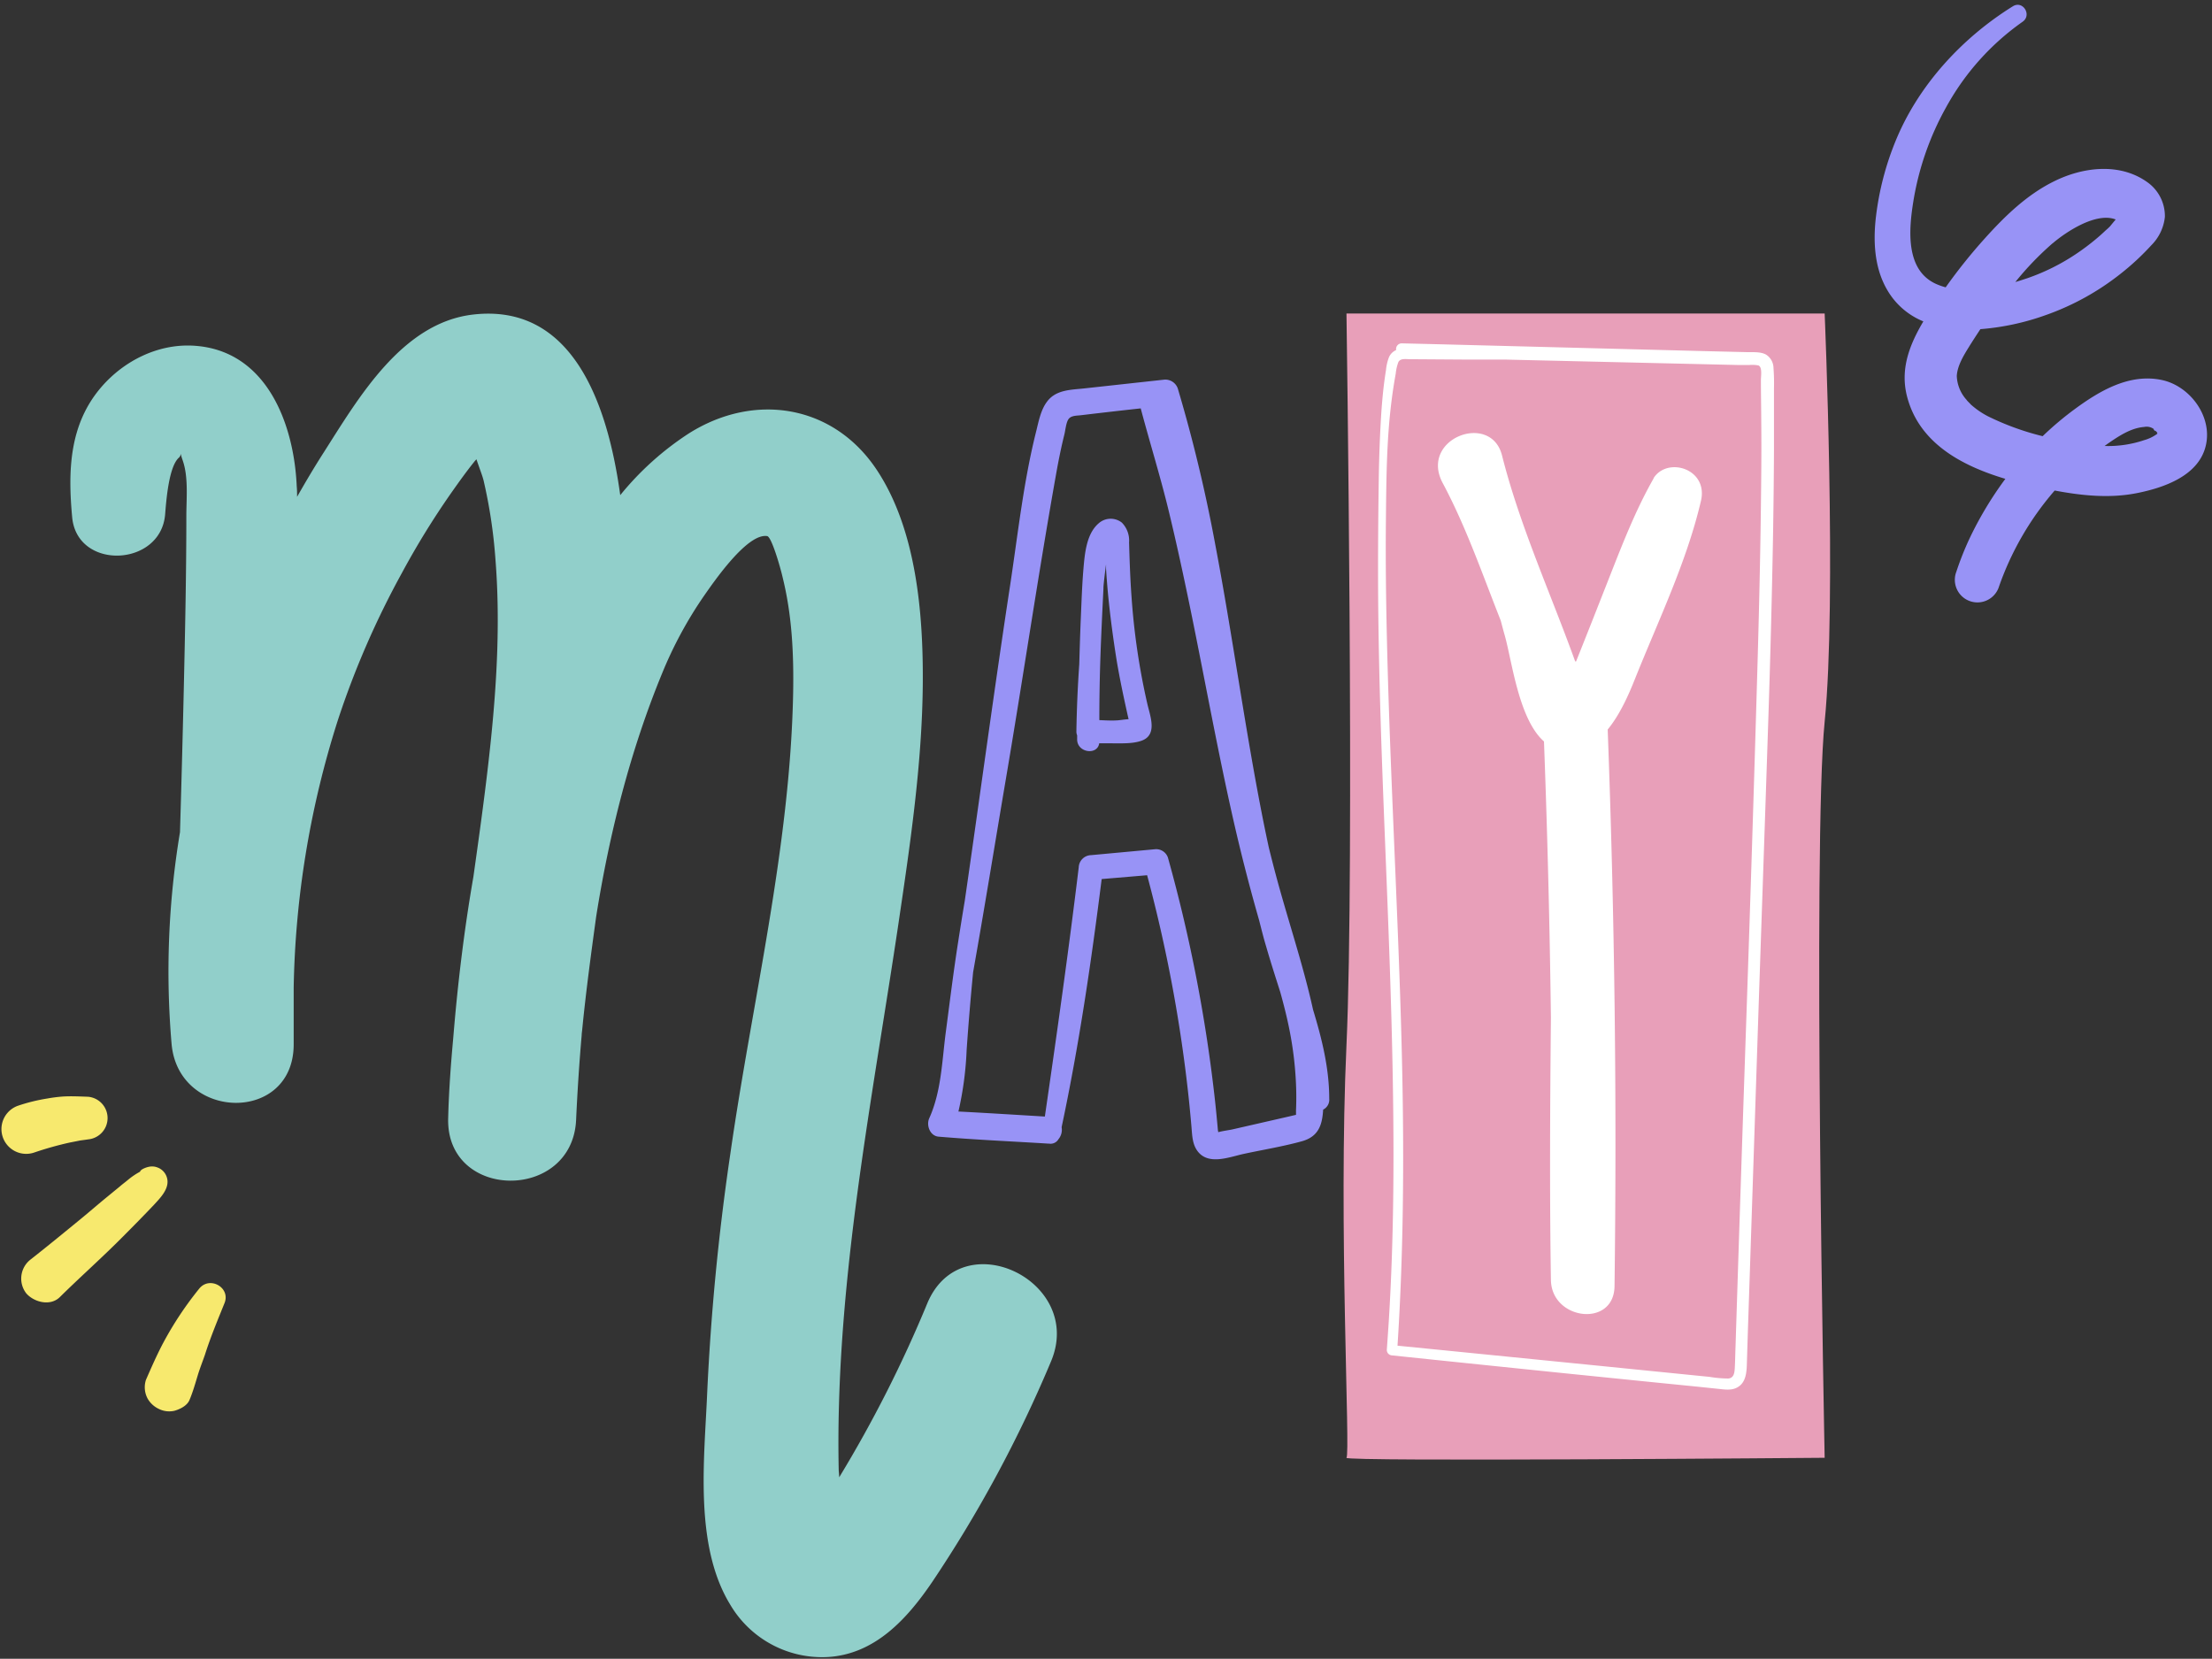 <?xml version="1.0" encoding="UTF-8"?>
<!DOCTYPE svg PUBLIC '-//W3C//DTD SVG 1.0//EN'
          'http://www.w3.org/TR/2001/REC-SVG-20010904/DTD/svg10.dtd'>
<svg height="376.0" preserveAspectRatio="xMidYMid meet" version="1.0" viewBox="-0.3 -1.1 501.4 376.0" width="501.4" xmlns="http://www.w3.org/2000/svg" xmlns:xlink="http://www.w3.org/1999/xlink" zoomAndPan="magnify"
><rect x="-0.3" y="-1.1" width="501.4" height="376.0" fill="#333333" stroke="none"/><g id="change1_1"
  ><path d="M304.91,132.69s1.86,125.05,0,165.81.93,92.64,0,93.57,108.39,0,108.39,0-2.78-139.15,0-166.84,0-92.54,0-92.54Z" fill="#e89fb9" transform="translate(0 -62.73)"
  /></g
  ><g id="change2_1"
  ><path d="M209.92,357a286.05,286.05,0,0,1-20,39.5c0-.63-.1-1.24-.11-1.78q-.15-7.29.06-14.58c1-36.49,8-72.46,13.38-108.47,2.7-18.23,5.48-36.72,5.62-55.18.11-15.78-1.45-34.76-10.39-48.29-9.84-14.89-27.77-17.71-42.63-8.33a67,67,0,0,0-15.56,14c-3-22-11.42-43.46-33.34-40.94-16.17,1.86-26,18.94-33.91,31.32-2.1,3.28-4.09,6.64-6,10,0-.79,0-1.59-.08-2.39-.61-14.17-6.85-31-23.54-31.88-7.94-.41-15.58,3.42-20.71,9.34-7.34,8.48-7.63,19-6.65,29.56,1.12,12.11,20.09,11.26,21.07-.64.23-2.8.78-10.81,3.13-12.88.85-.75-.07-2,.85.62,1.34,3.8.83,8.65.83,12.6,0,13.23-.29,26.46-.59,39.68q-.37,16-.85,32a192.15,192.15,0,0,0-1.9,48.07c1.61,17.45,27.75,18,27.67-.06q0-6.36,0-12.72a210.88,210.88,0,0,1,10-60.63,196.4,196.4,0,0,1,14.51-33.38,184.19,184.19,0,0,1,11.27-18.28c1.68-2.38,3.39-4.78,5.22-7.05.1-.12.25-.29.43-.47.59,1.79,1.34,3.67,1.62,4.82A114.79,114.79,0,0,1,112,188.37c1.08,13.56.38,27.19-1,40.7-1.07,10.48-2.53,20.91-4,31.34-2.11,12.13-3.57,24.36-4.56,36.48-.55,6-1,12.09-1.15,18.16-.57,18.74,28.18,19,29,.39.29-6.32.7-12.72,1.26-19.14v0c0-.39.07-.78.11-1.17.84-8.59,2-17.14,3.17-25.69,3-18.92,7.74-37.6,14.88-55a92.12,92.12,0,0,1,9.59-17.78c2.19-3.12,9.78-14.24,14.3-13.51,1,.16,3,7.13,3.48,9.26,2.16,8.66,2.57,17.58,2.4,26.47-.69,34.91-9.3,69.79-14.23,104.26A540.91,540.91,0,0,0,160,377.35c-.62,14.95-3,34.49,5.18,47.94a24.18,24.18,0,0,0,22,11.95c10.81-.56,18.13-8.65,23.81-17a291.8,291.8,0,0,0,26.94-50C245.64,352,217.69,338.58,209.92,357Z" fill="#91cfca" transform="translate(0 -62.73)"
  /></g
  ><g id="change3_1"
  ><path d="M301,310.67c0-6.92-1.67-13.6-3.67-20.18-2.27-10.32-5.74-20.41-8.47-30.68q-.8-3-1.55-6.05-.6-2.76-1.16-5.54c-4.2-21-7-42.22-11-63.24a342,342,0,0,0-8.48-35.3,3,3,0,0,0-3-2q-9.13,1-18.28,2c-3,.32-6.36.29-8.36,3-1.43,1.89-1.9,4.49-2.46,6.74-2.88,11.44-4.14,23.3-5.91,34.94-3.63,23.79-6.82,47.64-10.27,71.44q-.8,4.8-1.54,9.58c-1.06,6.79-1.89,13.6-2.79,20.41-.84,6.46-1,13.3-3.73,19.33-.71,1.59.17,4,2.13,4.16,8.23.7,16.49,1.06,24.74,1.57a1,1,0,0,0,.25,0,2.07,2.07,0,0,0,2.18-1,3.35,3.35,0,0,0,.71-2.72c3.95-18.55,6.71-37.42,9.08-56.24l10.3-.87a329.62,329.62,0,0,1,9.45,50.71q.33,3.15.6,6.3c.16,1.84.18,3.82,1.28,5.39,2.43,3.49,7.27,1.48,10.59.76,4.36-.94,8.84-1.66,13.14-2.85,3.86-1.06,4.65-3.82,4.84-7.18A2.5,2.5,0,0,0,301,310.67Zm-22.1,7c-.29.07-2.26.35-3.06.6,0-.17-.06-.34-.07-.42-.2-2.18-.4-4.37-.64-6.56A345.71,345.71,0,0,0,264.43,256a2.82,2.82,0,0,0-2.83-1.88L247,255.47a2.87,2.87,0,0,0-2.78,2.74c-2.28,18.88-4.95,37.7-7.68,56.51-6.53-.39-13-.8-19.59-1.14a75.81,75.81,0,0,0,1.86-13.93q.61-8.83,1.47-17.65c2.53-14.23,4.84-28.51,7.25-42.76,4-23.47,7.44-47.05,11.62-70.49.52-2.89,1.1-5.77,1.81-8.62.25-1,.39-2.81,1-3.57s1.86-.7,2.77-.81q6.76-.81,13.54-1.55c2,7.54,4.32,15,6.18,22.56,1.91,7.82,3.6,15.7,5.22,23.59,3.27,16,6.14,32,9.78,47.93q2.52,11,5.64,21.88c.52,2,1,4,1.61,6,1,3.47,2.11,6.92,3.21,10.37.79,2.85,1.52,5.71,2.09,8.61a80.43,80.43,0,0,1,1.47,12.27c.08,1.94.09,3.89,0,5.83,0,0,0,.67,0,1.09-1,.24-1.95.46-2.93.68Z" fill="#9893f6" transform="translate(0 -62.73)"
  /></g
  ><g id="change3_2"
  ><path d="M259.8,221.3a156.58,156.58,0,0,1-3.63-24.65c-.29-4-.42-8-.54-12.07A5.78,5.78,0,0,0,254,180.1a4.09,4.09,0,0,0-5.27.16c-2.78,2.39-3.14,6.86-3.44,10.27-.31,3.65-.43,7.32-.59,11s-.26,7.11-.36,10.67q-.53,7.61-.65,15.21a2.19,2.19,0,0,0,.17.9l0,.81c-.11,3.14,4.6,3.8,5,1,.93,0,1.86,0,2.8,0,2.08,0,4.78.13,6.77-.58C262.11,228.25,260.45,224.06,259.8,221.3Zm-10.91,3.56q0-7.63.28-15.27c.18-4.84.41-9.67.65-14.51,0-.1,0-.19,0-.29,0-.39.27-2.83.59-5.23,0,.34,0,.67,0,1q.18,2.82.44,5.63c.5,5.15,1.18,10.25,2,15.35.69,4.09,1.56,8.15,2.46,12.2l.21.91c-1,.06-2.13.26-2.61.27C251.63,225,250.26,224.92,248.89,224.86Z" fill="#9893f6" transform="translate(0 -62.73)"
  /></g
  ><g id="change4_1"
  ><path d="M374.53,170h0a.16.16,0,0,0,0,.07l-.14.25c-4,7.08-6.92,14.62-9.9,22.19l-3.79,9.63q-1.86,4.71-3.74,9.41l-.21,0c-5.57-15.45-12.56-30.74-16.58-46.68-2.52-10-18.83-3.81-13.44,6.27,5.29,9.89,9,20.69,13.14,31.14.3,1.12.59,2.24.91,3.36,1.65,5.81,3.16,19,8.9,24.06q1.17,31.29,1.57,62.58c-.19,19.83-.31,39.67,0,59.51.17,9.12,14.3,10.83,14.42,1.39q.82-63.1-1.55-126.19c2.85-3.46,4.85-8.12,6.22-11.56,5.26-13.15,11.68-26.41,14.91-40.22C387,167.89,377.68,165.07,374.53,170Z" fill="#fff" transform="translate(0 -62.73)"
  /></g
  ><g id="change4_2"
  ><path d="M401.7,145A3.63,3.63,0,0,0,400,142c-1.28-.69-3-.51-4.36-.55l-9.82-.24-19.73-.51-38.74-1-9.81-.24a1.29,1.29,0,0,0-1.37,1.52,3.13,3.13,0,0,0-1.61,1.58,10.81,10.81,0,0,0-.69,2.92c-.2,1.26-.38,2.53-.53,3.8-.25,2.18-.44,4.38-.58,6.58q-.41,6.85-.52,13.72c-.14,9.2-.21,18.39-.15,27.59.14,18.3.82,36.59,1.55,54.87s1.46,36.25,1.77,54.39.22,36.24-.89,54.32c-.14,2.26-.3,4.52-.46,6.77a1.22,1.22,0,0,0,1.07,1.33q19.8,2.07,39.61,4.1l19.72,2,10,1,4.69.49c1.43.15,3,.41,4.29-.29,2.33-1.21,2.18-4.19,2.26-6.44.1-3.24.2-6.49.31-9.73q.33-9.81.65-19.62l1.29-39c.86-26.2,1.79-52.39,2.64-78.59q.64-19.6,1-39.24.17-9.81.22-19.62c0-3.18,0-6.35,0-9.53v-4.73A45.37,45.37,0,0,0,401.7,145Zm-2.86,32.12c-.16,12.64-.47,25.27-.84,37.9q-1.1,37.94-2.4,75.87t-2.5,75.89c-.06,1.57-.08,3.15-.16,4.72-.06,1.11-.12,2.49-1.49,2.6a26.27,26.27,0,0,1-4.23-.37l-5.09-.51-19.31-1.94-38.27-3.82-8.07-.8c1.13-17.55,1.42-35.12,1.22-52.7-.2-17.93-.93-35.85-1.67-53.77s-1.54-35.74-1.95-53.62c-.21-9-.32-18-.23-27s.14-17.81,1.22-26.62q.4-3.31,1-6.59a10.4,10.4,0,0,1,.6-2.65c.45-.88,1.64-.67,2.48-.66l13.26.09c2.89,0,5.79,0,8.69,0l52.76,1.23,2.32,0a7.67,7.67,0,0,1,2.09.09c.95.35.57,2.49.58,3.3,0,3.22.07,6.43.08,9.65C399,164,398.92,170.54,398.84,177.08Z" fill="#fff" transform="translate(0 -62.73)"
  /></g
  ><g id="change5_1"
  ><path d="M37.61,328.86a3.47,3.47,0,0,0-2.31-2.63,3.33,3.33,0,0,0-1.85-.12c-.49.09-1.87.54-2,1.11a16.17,16.17,0,0,0-2.7,1.82c-.63.53-1.28,1-1.92,1.56l-3.27,2.68c-1.88,1.55-3.72,3.15-5.6,4.69-3.8,3.11-7.59,6.23-11.46,9.26a5.47,5.47,0,0,0-.83,7.59c1.77,2,5.44,2.95,7.59.83,4.7-4.64,9.64-9,14.31-13.72,2.35-2.36,4.69-4.73,7-7.17C36,333.2,38.07,331.15,37.61,328.86Z" fill="#f7e96e" transform="translate(0 -62.73)"
  /></g
  ><g id="change5_2"
  ><path d="M44.85,353.74a77.68,77.68,0,0,0-8,12c-1.51,2.81-2.79,5.75-4.07,8.67a5.45,5.45,0,0,0,.38,4.24A5.72,5.72,0,0,0,35.72,381a5.29,5.29,0,0,0,3.5.42c1.26-.35,2.88-1.14,3.42-2.42.78-1.82,1.39-4,2-6,.46-1.43,1-2.82,1.5-4.24,1.27-4,2.88-7.86,4.44-11.72C52.05,353.5,47.23,350.77,44.85,353.74Z" fill="#f7e96e" transform="translate(0 -62.73)"
  /></g
  ><g id="change5_3"
  ><path d="M19.57,310.23c-1.85-.06-3.7-.16-5.56-.05a33.16,33.16,0,0,0-3.57.45,40.36,40.36,0,0,0-6.69,1.65,5.61,5.61,0,1,0,3.78,10.57,75.82,75.82,0,0,1,8-2.24c1.19-.23,2.39-.47,3.58-.72l-1.27.27,2.3-.33a4.85,4.85,0,0,0-.53-9.6Z" fill="#f7e96e" transform="translate(0 -62.73)"
  /></g
  ><g id="change3_3"
  ><path d="M489.7,147.76c-7.31-1.53-14.05,2.44-19.72,6.61a72.49,72.49,0,0,0-7.27,6.13A60.93,60.93,0,0,1,450.33,156a19,19,0,0,1-2.45-1.51c-.5-.37-1-.77-1.46-1.18-.07-.12-1-1-.91-1a8.5,8.5,0,0,1-2.26-5.48c.14-2.33,1.57-4.65,2.77-6.59.83-1.34,1.7-2.66,2.58-4a56.87,56.87,0,0,0,14.74-3.16,58.8,58.8,0,0,0,17.06-9.41,57.76,57.76,0,0,0,6.93-6.43,10.66,10.66,0,0,0,3.09-6.44,9.41,9.41,0,0,0-4-7.89c-6.29-4.49-14.67-3.41-21.2-.14-6.07,3-11.06,7.84-15.56,12.84a122.45,122.45,0,0,0-8.93,11.15,14.71,14.71,0,0,1-2.33-.84c-6.86-3.23-6-12.37-5-18.63A65.09,65.09,0,0,1,440.8,86a57.47,57.47,0,0,1,17.37-19.44c2.17-1.52.06-4.92-2.22-3.5-11.45,7.12-21.31,17.78-26.49,30.33a65.61,65.61,0,0,0-4.54,17.42c-.74,6.4-.23,13.14,3.82,18.42a16.76,16.76,0,0,0,6.93,5.25c-3.08,5.22-5.31,10.73-3.7,17,2.73,10.59,12.38,15.73,22.29,18.69a81.32,81.32,0,0,0-8,13.27,68.55,68.55,0,0,0-3.11,7.78,5.12,5.12,0,0,0,9.56,3.68,66.89,66.89,0,0,1,12.73-22.08c6.08,1.15,12.39,1.81,18.51.61s14.29-3.92,15.79-11C501.15,155.91,496.05,149.09,489.7,147.76Zm-24.69-31c2.89-2.47,9.78-7.13,14.26-5.38-.42.5-.84,1-1.25,1.52-.31.32-.64.63-1,.93-.73.7-1.48,1.37-2.24,2a52,52,0,0,1-4.56,3.41,47.7,47.7,0,0,1-10.91,5.43c-.89.3-1.82.6-2.79.89A68.51,68.51,0,0,1,465,116.75Zm11.69,46,.71-.52c2.44-1.68,5.25-3.6,8.3-3.83a2.74,2.74,0,0,1,2.37.61c-.72-.43.57.82.06.08.1.15.62.63.71.74h0l-.24-.18c0,.09.07.18.11.28a9.14,9.14,0,0,1-3,1.46A25.49,25.49,0,0,1,476.7,162.72Z" fill="#9893f6" transform="translate(0 -62.73)"
  /></g
  ><g id="change3_4"
  ><path d="M488.86,159.81h0Z" fill="#9893f6" transform="translate(0 -62.73)"
  /></g
></svg
>
